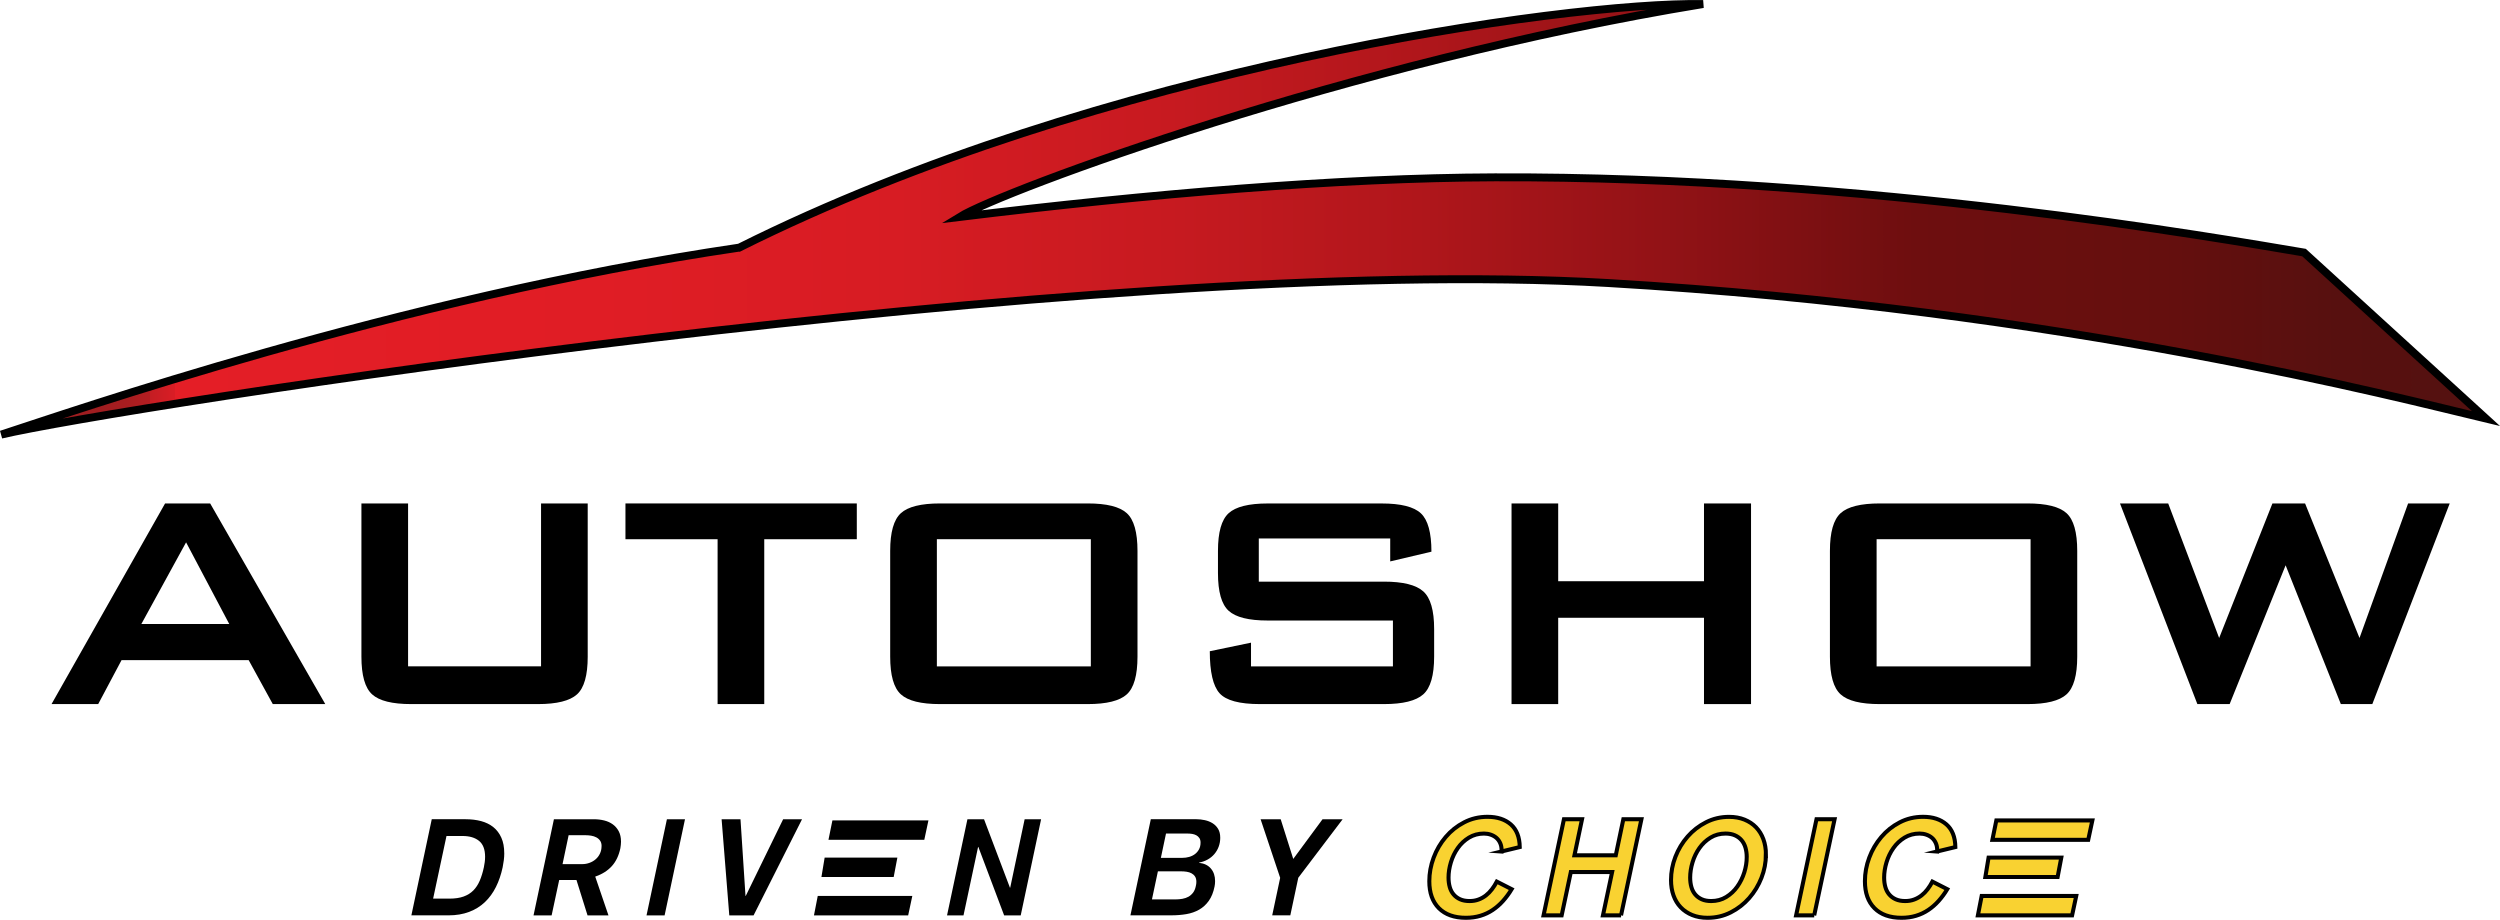 <?xml version="1.0" encoding="UTF-8"?><svg id="Layer_1" xmlns="http://www.w3.org/2000/svg" xmlns:xlink="http://www.w3.org/1999/xlink" viewBox="0 0 1236.14 454.81"><defs><style>.cls-1{fill:url(#linear-gradient);stroke-width:3.92px;}.cls-1,.cls-2{stroke:#000;stroke-miterlimit:10;}.cls-2{fill:#f9d231;stroke-width:2px;}</style><linearGradient id="linear-gradient" x1=".6" y1="108.43" x2="1229.23" y2="108.43" gradientUnits="userSpaceOnUse"><stop offset="0" stop-color="#9f1d20"/><stop offset=".04" stop-color="#a01d20"/><stop offset=".05" stop-color="#a71d20"/><stop offset=".06" stop-color="#b31d21"/><stop offset=".06" stop-color="#c41d23"/><stop offset=".07" stop-color="#da1d25"/><stop offset=".07" stop-color="#e41e26"/><stop offset=".24" stop-color="#e01d25"/><stop offset=".36" stop-color="#d71c23"/><stop offset=".47" stop-color="#c71a20"/><stop offset=".57" stop-color="#b0161b"/><stop offset=".67" stop-color="#921216"/><stop offset=".77" stop-color="#6e0e0f"/><stop offset=".77" stop-color="#6e0e0f"/><stop offset=".87" stop-color="#650f0e"/><stop offset=".88" stop-color="#630f0e"/><stop offset=".94" stop-color="#57100f"/><stop offset="1" stop-color="#541110"/></linearGradient></defs><path class="cls-1" d="M365.53,122.43C196.68,147.27,32.53,204.62.6,214.89c54.2-12.85,541.64-89.78,794.7-74.94,225.15,13.18,392.63,57.26,433.94,67.05l-90-82.12c-41.39-6.94-215.66-37.84-400.09-37.2-76.97.25-170.77,8.13-264.68,19.6,21.19-13.04,192.35-76.55,367.64-105.29-68.39-1.04-298.43,31.37-476.57,120.44Z"/><path d="M160.83,348.14h-25.95l-11.92-21.72h-62.87l-11.54,21.72h-23.07l56.14-99.2h22.3l56.91,99.2ZM113.35,308.53l-21.34-40.37-22.11,40.37h43.45Z"/><path d="M290.6,324.68c0,9.23-1.76,15.45-5.29,18.65-3.53,3.2-9.97,4.81-19.32,4.81h-62.67c-9.36,0-15.8-1.6-19.32-4.81-3.53-3.2-5.29-9.42-5.29-18.65v-75.75h23.07v80.55h65.75v-80.55h23.07v75.75Z"/><path d="M423.64,266.62h-45.75v81.51h-23.07v-81.51h-45.56v-17.69h114.39v17.69Z"/><path d="M562.44,324.68c0,9.23-1.76,15.45-5.29,18.65-3.53,3.2-9.97,4.81-19.32,4.81h-73.06c-9.36,0-15.8-1.6-19.32-4.81-3.53-3.2-5.29-9.42-5.29-18.65v-52.29c0-9.23,1.76-15.44,5.29-18.65,3.52-3.2,9.96-4.81,19.32-4.81h73.06c9.35,0,15.79,1.6,19.32,4.81,3.52,3.2,5.29,9.42,5.29,18.65v52.29ZM539.37,329.49v-62.87h-76.13v62.87h76.13Z"/><path d="M709.12,324.68c0,9.23-1.8,15.45-5.38,18.65-3.59,3.2-10.06,4.81-19.42,4.81h-61.33c-10.13,0-16.79-1.79-19.99-5.38-3.2-3.59-4.81-10.51-4.81-20.76l20.38-4.23v11.73h70.17v-22.68h-61.9c-9.36,0-15.8-1.6-19.32-4.81-3.53-3.2-5.29-9.42-5.29-18.65v-10.96c0-9.23,1.76-15.44,5.29-18.65,3.52-3.2,9.96-4.81,19.32-4.81h56.33c9.48,0,15.96,1.63,19.42,4.9,3.46,3.27,5.19,9.58,5.19,18.94l-20.38,4.81v-11.34h-64.98v21.34h61.9c9.35,0,15.83,1.6,19.42,4.81,3.59,3.2,5.38,9.42,5.38,18.65v13.65Z"/><path d="M865.81,348.14h-23.26v-42.68h-72.09v42.68h-23.07v-99.2h23.07v38.45h72.09v-38.45h23.26v99.2Z"/><path d="M1027.1,324.68c0,9.23-1.76,15.45-5.29,18.65-3.53,3.2-9.97,4.81-19.32,4.81h-73.06c-9.36,0-15.8-1.6-19.32-4.81-3.53-3.2-5.29-9.42-5.29-18.65v-52.29c0-9.23,1.76-15.44,5.29-18.65,3.52-3.2,9.96-4.81,19.32-4.81h73.06c9.35,0,15.79,1.6,19.32,4.81,3.52,3.2,5.29,9.42,5.29,18.65v52.29ZM1004.03,329.49v-62.87h-76.13v62.87h76.13Z"/><path d="M1211.27,248.94l-38.26,99.2h-15.57l-27.3-68.63-27.68,68.63h-15.96l-38.26-99.2h23.84l25.19,66.52,26.34-66.52h16.15l26.91,66.52,24.03-66.52h20.57Z"/><polygon points="459.07 405.66 457.02 415.26 409.64 415.26 411.59 405.66 459.07 405.66"/><polygon points="443.71 424.05 441.89 433.64 406.16 433.64 407.75 424.05 443.71 424.05"/><polygon points="451.1 443.01 449.05 452.61 402.47 452.61 404.34 443.01 451.1 443.01"/><polygon class="cls-2" points="1034.58 405.66 1032.53 415.26 985.15 415.26 987.1 405.66 1034.58 405.66"/><polygon class="cls-2" points="1019.22 424.05 1017.4 433.64 981.67 433.64 983.26 424.05 1019.22 424.05"/><polygon class="cls-2" points="1026.6 443.01 1024.56 452.61 977.98 452.61 979.85 443.01 1026.6 443.01"/><path d="M249.34,421.9c0,1.16-.08,2.31-.23,3.47-.16,1.16-.35,2.31-.57,3.47-.76,3.56-1.86,6.8-3.31,9.71-1.45,2.91-3.27,5.42-5.47,7.51-2.2,2.09-4.81,3.7-7.81,4.84-3.01,1.13-6.4,1.7-10.18,1.7h-18.36l10.08-47.53h16.69c2.8,0,5.37.31,7.71.93,2.33.63,4.35,1.62,6.04,2.97,1.69,1.36,3.01,3.1,3.97,5.24.96,2.13,1.43,4.7,1.43,7.67ZM239.86,423.64c0-3.61-.99-6.22-2.97-7.84-1.98-1.62-4.71-2.44-8.18-2.44h-7.94l-6.61,30.97h8.14c2.71,0,5.03-.35,6.94-1.04,1.91-.69,3.51-1.69,4.81-3,1.29-1.31,2.35-2.93,3.17-4.84.82-1.91,1.5-4.11,2.03-6.61.18-.89.32-1.76.44-2.6.11-.85.17-1.71.17-2.6Z"/><path d="M307.07,416.1c0,.58-.03,1.14-.1,1.67-.07.53-.15,1.09-.23,1.67-.76,3.61-2.16,6.54-4.21,8.81-2.05,2.27-4.78,4-8.21,5.2l6.54,19.16h-10.35l-5.47-17.49h-8.54l-3.74,17.49h-8.95l10.08-47.53h19.82c1.73,0,3.41.2,5.04.6,1.62.4,3.05,1.05,4.27,1.94,1.22.89,2.2,2.04,2.94,3.44.73,1.4,1.1,3.08,1.1,5.04ZM297.46,418.37c0-1.11-.25-2.01-.74-2.7s-1.11-1.24-1.87-1.63c-.76-.4-1.6-.68-2.54-.83-.93-.16-1.85-.23-2.74-.23h-8.41l-3.01,14.29h9.75c1.25,0,2.45-.21,3.6-.64,1.16-.42,2.18-1.02,3.07-1.8.89-.78,1.59-1.71,2.1-2.81.51-1.09.77-2.3.77-3.64Z"/><path d="M328.63,452.61h-8.95l10.08-47.53h8.94l-10.08,47.53Z"/><path d="M372.62,452.61h-12.02l-3.8-47.53h9.34l2.47,37.91h.13l18.49-37.91h9.34l-23.96,47.53Z"/><path d="M504.71,452.61h-8.21l-12.75-33.84h-.13l-7.21,33.84h-8.14l10.08-47.53h8.21l12.81,33.84h.13l7.14-33.84h8.14l-10.08,47.53Z"/><path d="M603.36,414.16c0,1.6-.26,3.1-.77,4.47-.51,1.38-1.23,2.6-2.14,3.67-.91,1.07-2.01,1.97-3.31,2.7s-2.71,1.24-4.27,1.5v.13c2.54.27,4.49,1.21,5.87,2.84,1.38,1.62,2.07,3.68,2.07,6.18,0,.98-.09,1.89-.27,2.73-.58,2.85-1.52,5.2-2.84,7.04-1.31,1.85-2.9,3.3-4.77,4.37-1.87,1.06-3.97,1.8-6.31,2.2-2.34.4-4.82.6-7.44.6h-20.23l10.08-47.53h22.36c1.47,0,2.91.16,4.34.47s2.7.82,3.84,1.53c1.13.71,2.05,1.65,2.74,2.8.69,1.16,1.04,2.58,1.04,4.27ZM591.55,436.05c0-1.11-.22-2-.67-2.67-.44-.67-1.02-1.19-1.73-1.57-.71-.38-1.51-.64-2.4-.77-.89-.14-1.78-.2-2.67-.2h-11.55l-2.94,13.88h11.61c1.2,0,2.36-.1,3.47-.3,1.11-.2,2.1-.55,2.97-1.03.87-.49,1.62-1.16,2.27-2,.65-.84,1.1-1.94,1.37-3.27.09-.36.16-.7.2-1.03.04-.33.07-.68.07-1.04ZM593.62,416.63c0-.94-.2-1.69-.6-2.27-.4-.58-.91-1.04-1.53-1.37-.62-.33-1.31-.55-2.07-.67-.76-.11-1.51-.17-2.27-.17h-10.61l-2.54,12.02h10.61c1.16,0,2.28-.15,3.37-.46s2.05-.78,2.87-1.4c.82-.62,1.49-1.4,2-2.34s.77-2.04.77-3.33Z"/><path d="M641.94,434.05l-3.94,18.55h-8.95l3.94-18.55-9.68-28.97h9.94l6.21,19.62,14.48-19.62h9.94l-21.96,28.97Z"/><path class="cls-2" d="M742.4,421.04c0-.14.01-.26.03-.37.02-.11.03-.23.03-.37,0-1.25-.22-2.38-.67-3.4-.45-1.02-1.06-1.88-1.84-2.57-.78-.69-1.71-1.22-2.78-1.6-1.07-.38-2.21-.57-3.41-.57-2.77,0-5.24.67-7.43,2-2.19,1.34-4.03,3.06-5.52,5.18-1.49,2.11-2.63,4.46-3.41,7.04-.78,2.58-1.17,5.1-1.17,7.54,0,1.69.2,3.25.6,4.67.4,1.43,1.03,2.65,1.9,3.67.87,1.02,1.94,1.83,3.24,2.4,1.29.58,2.85.87,4.67.87,1.6,0,3.07-.24,4.4-.74,1.34-.49,2.56-1.17,3.67-2.03,1.11-.87,2.11-1.89,3-3.07.89-1.18,1.69-2.44,2.4-3.77l7.34,3.74c-1.29,2.14-2.72,4.07-4.27,5.81-1.56,1.74-3.26,3.23-5.11,4.47-1.85,1.25-3.87,2.2-6.08,2.87-2.2.67-4.59,1-7.17,1-5.74,0-10.19-1.58-13.35-4.74-3.16-3.16-4.74-7.61-4.74-13.35,0-3.96.71-7.84,2.14-11.65,1.42-3.8,3.41-7.21,5.97-10.21,2.56-3.01,5.59-5.42,9.11-7.24,3.51-1.83,7.36-2.74,11.55-2.74,4.81,0,8.64,1.25,11.51,3.74,2.87,2.5,4.35,6.23,4.44,11.22l-9.08,2.2Z"/><path class="cls-2" d="M801.54,452.61h-8.95l4.54-21.43h-20.42l-4.54,21.43h-8.95l10.08-47.53h8.94l-3.74,17.82h20.43l3.74-17.82h8.94l-10.08,47.53Z"/><path class="cls-2" d="M873.16,422.57c0,3.92-.74,7.74-2.2,11.48-1.47,3.74-3.49,7.07-6.07,10.01-2.58,2.94-5.63,5.3-9.14,7.08-3.52,1.78-7.32,2.67-11.42,2.67-2.85,0-5.38-.46-7.61-1.37-2.23-.91-4.12-2.18-5.67-3.8-1.56-1.62-2.75-3.58-3.57-5.87-.82-2.29-1.23-4.84-1.23-7.64,0-3.92.72-7.74,2.17-11.48,1.45-3.74,3.46-7.07,6.04-10.01,2.58-2.94,5.62-5.3,9.11-7.07,3.49-1.78,7.29-2.67,11.38-2.67,2.85,0,5.39.46,7.64,1.37,2.25.92,4.15,2.18,5.71,3.8,1.56,1.63,2.76,3.58,3.61,5.87.84,2.29,1.27,4.84,1.27,7.64ZM863.68,423.77c0-1.69-.21-3.24-.63-4.67-.42-1.43-1.07-2.65-1.94-3.67-.87-1.02-1.96-1.82-3.27-2.4-1.31-.58-2.86-.87-4.64-.87-2.76,0-5.23.67-7.41,2-2.18,1.34-4.02,3.06-5.51,5.18-1.49,2.11-2.63,4.46-3.4,7.04-.78,2.58-1.17,5.1-1.17,7.54,0,1.69.2,3.25.6,4.67.4,1.43,1.04,2.65,1.9,3.67.87,1.02,1.95,1.83,3.24,2.4,1.29.58,2.85.87,4.67.87,2.76,0,5.23-.67,7.41-2,2.18-1.34,4.02-3.06,5.51-5.17,1.49-2.12,2.64-4.45,3.44-7.01.8-2.56,1.2-5.08,1.2-7.58Z"/><path class="cls-2" d="M897.05,452.61h-8.95l10.08-47.53h8.94l-10.08,47.53Z"/><path class="cls-2" d="M957.79,421.04c0-.14.01-.26.03-.37.02-.11.03-.23.03-.37,0-1.25-.22-2.38-.67-3.4s-1.06-1.88-1.84-2.57c-.78-.69-1.71-1.22-2.78-1.6-1.07-.38-2.21-.57-3.41-.57-2.77,0-5.24.67-7.43,2-2.19,1.34-4.03,3.06-5.52,5.18-1.49,2.11-2.63,4.46-3.41,7.04-.78,2.58-1.17,5.1-1.17,7.54,0,1.69.2,3.25.6,4.67.4,1.43,1.03,2.65,1.9,3.67.87,1.02,1.94,1.83,3.24,2.4,1.29.58,2.85.87,4.67.87,1.6,0,3.07-.24,4.4-.74,1.34-.49,2.56-1.17,3.67-2.03,1.11-.87,2.11-1.89,3-3.07.89-1.18,1.69-2.44,2.4-3.77l7.34,3.74c-1.29,2.14-2.72,4.07-4.27,5.81-1.56,1.74-3.26,3.23-5.11,4.47-1.85,1.25-3.87,2.2-6.08,2.87-2.2.67-4.59,1-7.17,1-5.74,0-10.19-1.58-13.35-4.74-3.16-3.16-4.74-7.61-4.74-13.35,0-3.96.71-7.84,2.14-11.65,1.42-3.8,3.41-7.21,5.97-10.21,2.56-3.01,5.59-5.42,9.11-7.24,3.51-1.83,7.36-2.74,11.55-2.74,4.81,0,8.64,1.25,11.51,3.74,2.87,2.5,4.35,6.23,4.44,11.22l-9.08,2.2Z"/></svg>